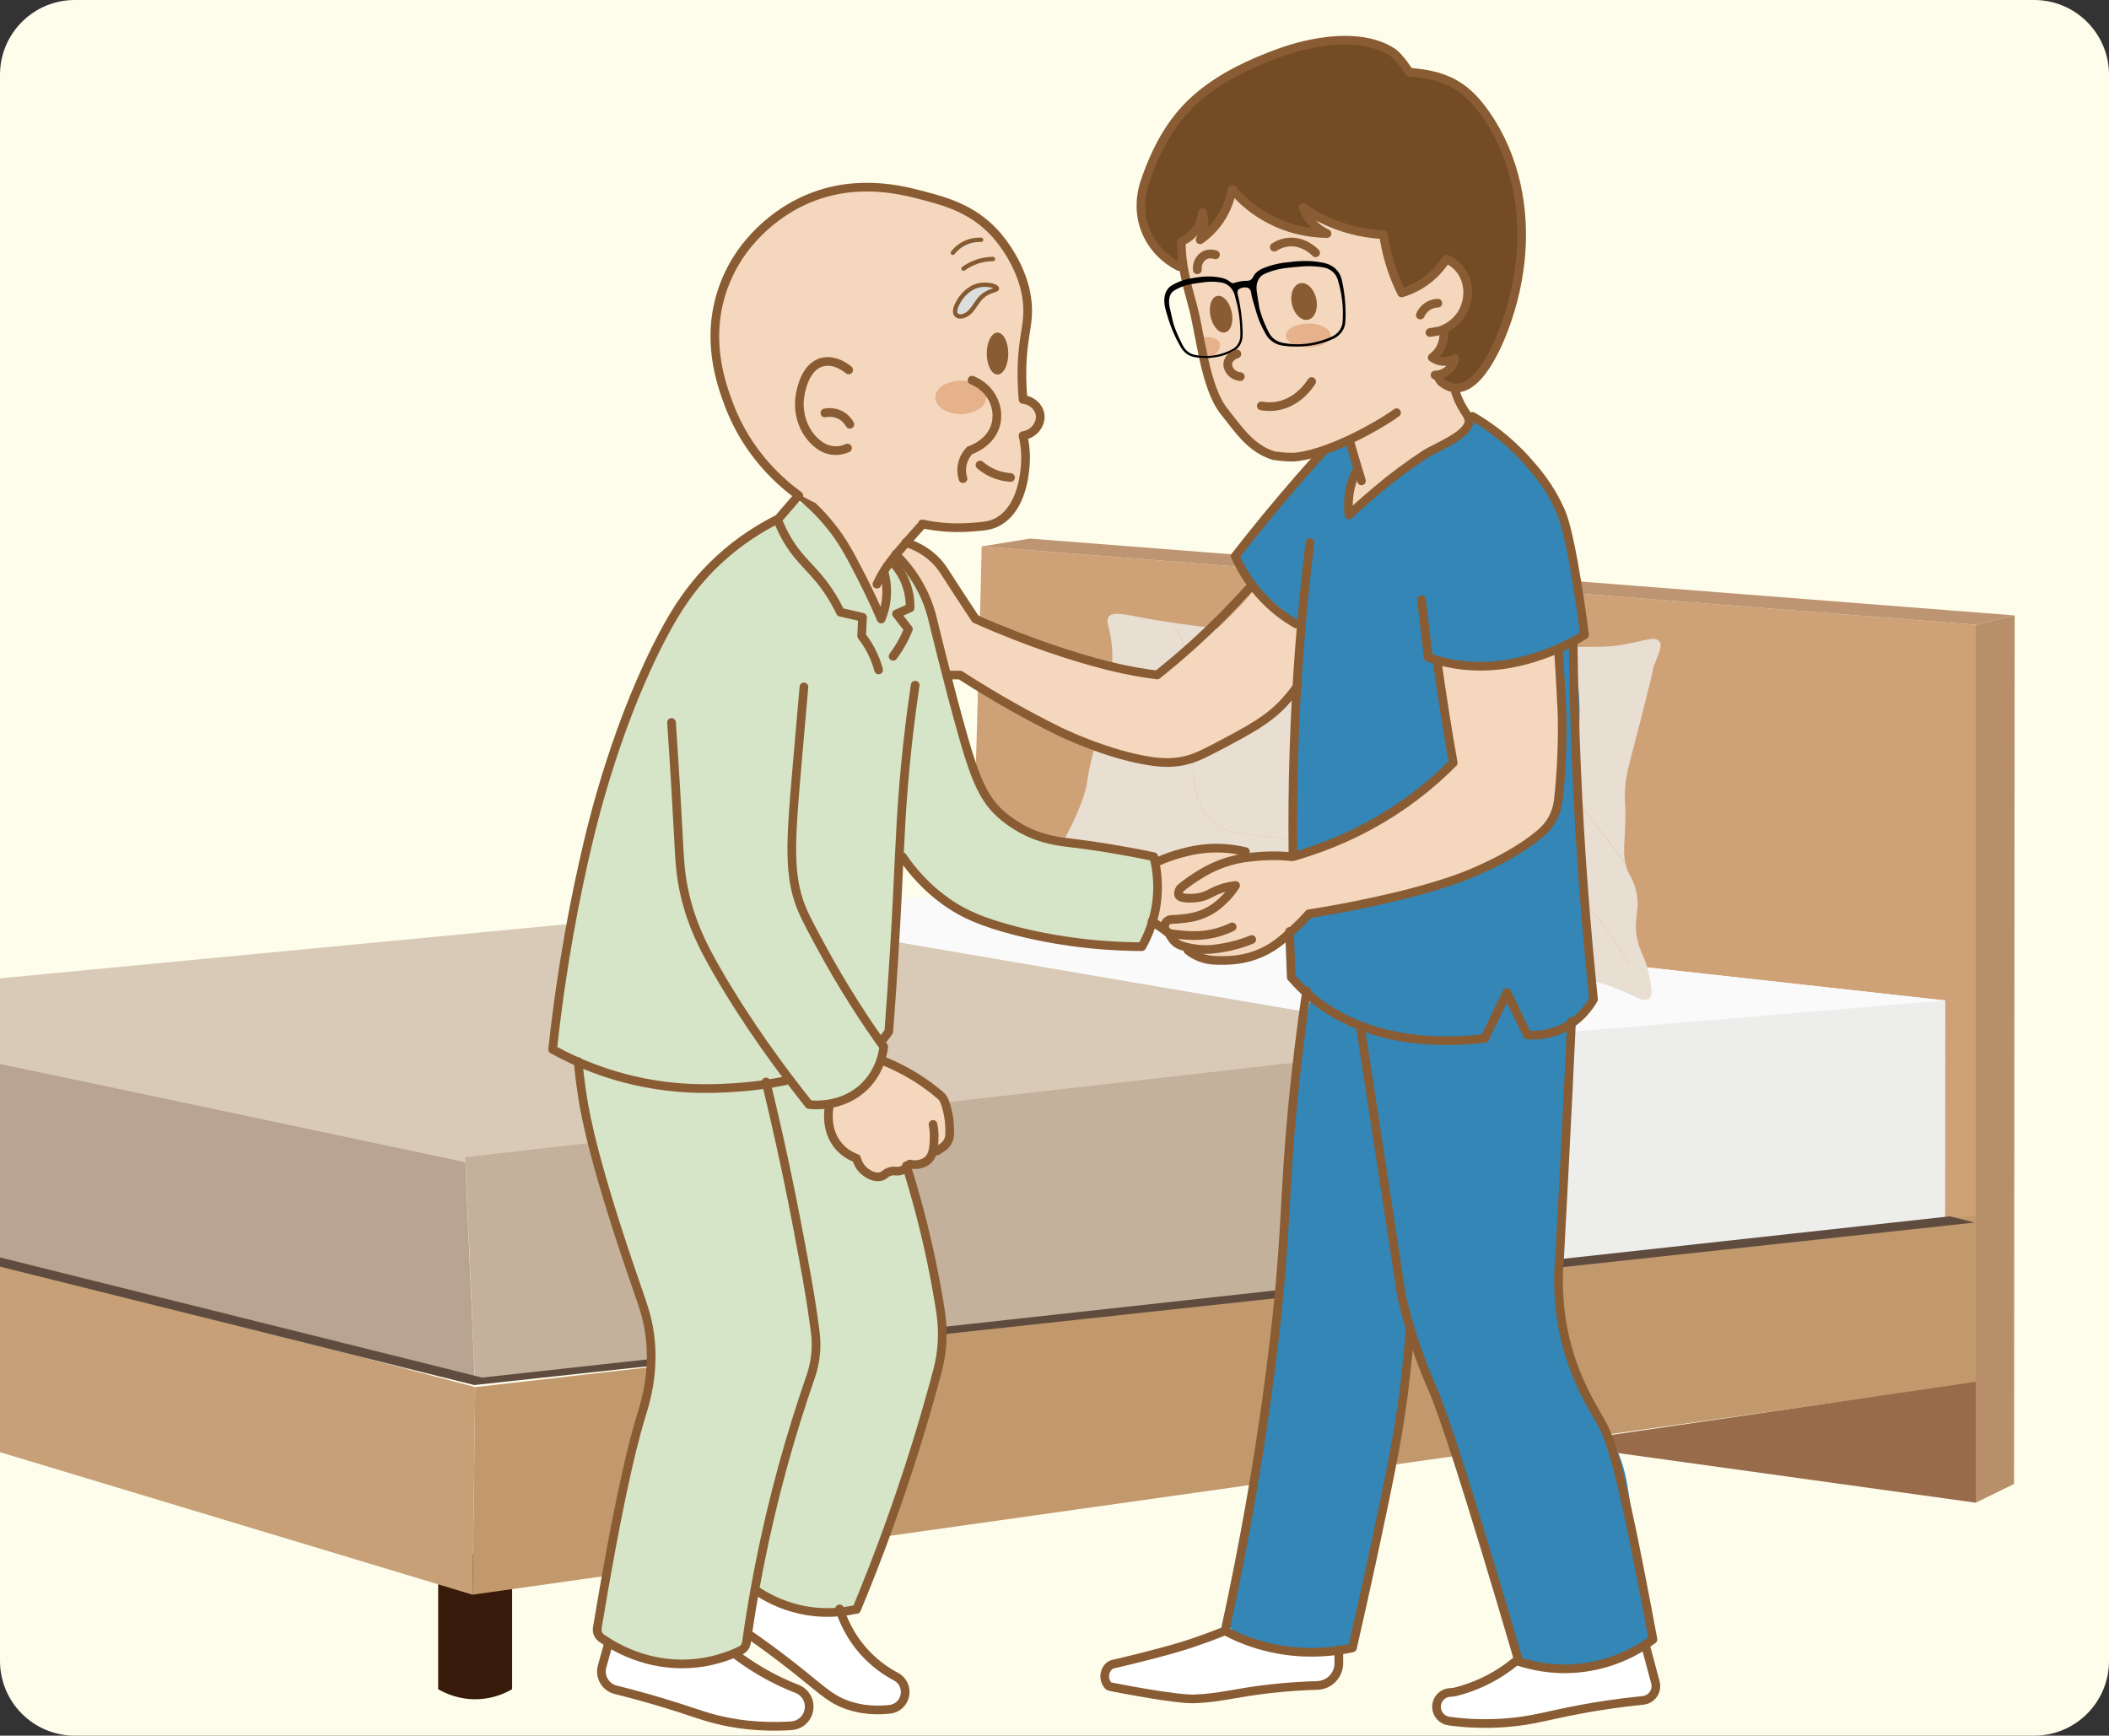 <?xml version="1.0" encoding="utf-8"?>
<!-- Generator: Adobe Illustrator 25.4.1, SVG Export Plug-In . SVG Version: 6.00 Build 0)  -->
<!DOCTYPE svg PUBLIC "-//W3C//DTD SVG 1.1//EN" "http://www.w3.org/Graphics/SVG/1.1/DTD/svg11.dtd">
<svg version="1.1" xmlns="http://www.w3.org/2000/svg" xmlns:xlink="http://www.w3.org/1999/xlink" x="0px" y="0px" width="486px"
	 height="400px" viewBox="0 0 486 400" style="enable-background:new 0 0 486 400;" xml:space="preserve">
<rect x="0" y="0" width="486" height="400" fill="#333333" stroke="none"/>
<linearGradient id="SVGID_1_" gradientUnits="userSpaceOnUse" x1="0" y1="0" x2="0.707" y2="0.707">
	<stop  offset="0" style="stop-color:#E6E7EA"/>
	<stop  offset="0.174" style="stop-color:#E2E3E6"/>
	<stop  offset="0.352" style="stop-color:#D6D6D8"/>
	<stop  offset="0.532" style="stop-color:#C0C0C1"/>
	<stop  offset="0.714" style="stop-color:#A3A4A3"/>
	<stop  offset="0.895" style="stop-color:#7F8281"/>
	<stop  offset="1" style="stop-color:#686E6C"/>
</linearGradient>
<g id="背景">
	<path style="fill:#FEFDEB;" d="M468.76,400H17.24C7.72,400,0,392.28,0,382.76V17.24C0,7.72,7.72,0,17.24,0h451.52
		C478.28,0,486,7.72,486,17.24v365.52C486,392.28,478.28,400,468.76,400z"/>
</g>
<g id="ベッド">
</g>
<g id="福">
</g>
<g id="肌">
</g>
<g id="レイヤー_2">
</g>
<g id="じいさん顔">
</g>
<g id="院長_x3000_顔">
	<g>
		<defs>
			<path id="SVGID_00000018941492493233044040000003372592740019530393_" d="M468.76,400H17.24C7.72,400,0,392.28,0,382.76V17.24
				C0,7.72,7.72,0,17.24,0h451.52C478.28,0,486,7.72,486,17.24v365.52C486,392.28,478.28,400,468.76,400z"/>
		</defs>
		<clipPath id="SVGID_00000140736986462422219080000016156105445376975250_">
			<use xlink:href="#SVGID_00000018941492493233044040000003372592740019530393_"  style="overflow:visible;"/>
		</clipPath>
		<g style="clip-path:url(#SVGID_00000140736986462422219080000016156105445376975250_);">
			<g>
				<g>
					<path style="fill:#CEA177;" d="M455.29,280.06c-2.37,0.88-4.74,1.77-7.11,2.65c0.02-17.38,0.04-34.76,0.06-52.14
						c-74.7-8.29-149.4-16.57-224.1-24.86c0.69-31.98,1.39-47.8,2.08-79.78c76.36,6.02,152.71,12.03,229.07,18.05V280.06z"/>
					<g>
						<path style="fill:#371A0A;" d="M-41.55,341.58c-1.35,0.79-3.98,2.08-7.53,2.29c-4.67,0.27-8.15-1.5-9.51-2.29c0-10.42,0-20.83,0-31.25
							h17.04V341.58z"/>
						<path style="fill:#371A0A;" d="M118.01,389.29c-1.35,0.79-3.98,2.08-7.53,2.29c-4.67,0.27-8.15-1.5-9.51-2.29c0-10.42,0-20.83,0-31.25
							h17.04V389.29z"/>
					</g>
					<path style="fill:#BD9573;" d="M455.29,143.98c-76.36-6.02-152.71-12.03-229.07-18.05c3.71-0.6,7.41-1.21,11.12-1.81
						c75.64,5.9,151.28,11.81,226.93,17.71C461.27,142.55,458.28,143.26,455.29,143.98z"/>
					<path style="fill:#B78F69;" d="M464.12,341.99c-2.94,1.44-5.89,2.88-8.83,4.32V143.98c2.99-0.72,5.98-1.43,8.97-2.15
						C464.21,213.94,464.17,269.88,464.12,341.99z"/>
					<polygon style="fill:#C2996C;" points="455.29,280.06 109.49,319.68 108.89,367.51 455.29,318.63 					"/>
					<path style="fill:#C7A078;" d="M108.89,367.51l-172.12-51.92c0,0-1.14-0.09-1.71-0.97c-0.36-0.56-0.33-1.13-0.31-1.33
						c0.01-12.56,0.01-25.11,0.02-37.67c0.02-0.14,0.32-0.7,0.32-0.7l1.14-0.45c0,0,0.9,0.13,1.35,0.19
						c1.52-0.59,3.19-0.59,3.19-0.59l0.01,1.08l168.72,44.51L108.89,367.51z"/>
					<polygon style="fill:#986B4A;" points="455.29,346.31 357.38,332.72 455.29,318.45 					"/>
				</g>
				<g>
					<g>
						<path style="fill:#FAFAFB;" d="M107.53,267.7l-168.61-35.29c-0.48-0.1-0.44-0.8,0.05-0.84l285.17-25.87l224.1,24.86L107.53,267.7z"/>
						<polygon style="fill:#EDEDEC;" points="448.17,281.8 109.15,318.07 107.53,259.09 448.23,230.57 						"/>
					</g>
					<g>
						<path style="fill:#B8A490;" d="M107.21,267.28l-168.19-34.71c-1.4-0.29-2.72,0.78-2.71,2.21c0.04,6.65,0.17,23.52,0.43,31.14
							c0.05,1.34,0.1,4.24,1.99,6.78c0.75,1,2.03,1.99,2.03,1.99s84.54,24.33,168.58,44.49c0.05-0.05,0.12-0.11,0.12-0.11
							L107.21,267.28z"/>
						<path style="fill:#D9CAB7;" d="M163.95,209.8l-225.36,21.53c-0.48,0.05-0.52,0.73-0.05,0.83l168.97,35.74l235.62-26.22
							c0.74-0.08,0.77-1.15,0.04-1.27L163.95,209.8z"/>
						<polygon style="fill:#C4B19C;" points="107.21,266.67 109.47,318.46 342.65,293.95 342.58,239.83 						"/>
					</g>
					<g>
						<g>
							<path style="fill:#E8DED2;" d="M350.78,198.92c-2.94-0.91-17.19-2.23-44.86-4.79c-21.29-1.97-24.06-2.03-26.96-5.17
								c-9.25-10.03,2.18-27.92-8.72-45.45l0,0c-3.68-0.54-5.58-0.89-5.58-0.89c-5.26-0.99-8.23-1.82-9.21-0.45
								c-0.76,1.06,0.4,2.44,0.8,6.91c0,0,0.14,1.59,0.06,4.53c-0.16,5.94-2.14,10.78-4.24,19.14c-2.03,8.06-1.15,7.33-2.62,11.51
								c-1.83,5.18-4.25,9.29-6.32,12.8c-2.22,3.76-3.74,8.02-6.46,11.42c-0.71,0.88-1.8,2.17-1.45,3.12
								c0.44,1.19,2.86,1.11,6.84,1.02c6.7-0.17,10.07-0.25,9.75-0.21c4.68-0.51,10.73-0.09,23.01,0.78
								c12.91,0.91,23.7,2.47,39.64,4.8c28.63,4.18,37.05,6.55,46.39,7.43c3.13,0.3,5.67,0.36,9.38,1.56
								c4.66,1.51,7.47,3.61,9.07,3.44C370.14,209.59,359.76,201.7,350.78,198.92z"/>
						</g>
						<path style="fill:#E8DED2;" d="M360.57,181.22c3.15,3.58,5.21,6.23,8.47,10.45c1.62,2.1,3.49,4.56,5.56,7.38
							c-0.67-2.76-0.17-4.46-0.06-9.83c0.1-4.97-0.3-4.9-0.01-7.99c0.26-2.7,0.73-4.47,1.6-7.8c5.66-21.64,4.67-19.07,4.95-19.81
							c1.18-3.09,2.16-4.98,1.21-5.94c-1.17-1.18-4.04,0.3-9.47,1.07c-2.32,0.33-4.56,0.33-9.02,0.32
							c-7.19-0.01-16.87-0.78-27.05-1.54c3.86,7.15,2.71,9.56,7.33,16.35C348.5,170.42,351.04,170.39,360.57,181.22z"/>
						<path style="fill:#E8DED2;" d="M377.49,217.26c-1.57-5.76,1.1-7.53-0.87-13.34c-0.79-2.35-1.19-1.94-1.86-4.21
							c-0.07-0.23-0.12-0.44-0.17-0.65c-2.07-2.81-3.94-5.28-5.56-7.38c-3.26-4.22-5.31-6.87-8.47-10.45
							c-9.53-10.83-12.07-10.8-16.51-17.34c-4.61-6.79-3.47-9.2-7.33-16.35c-5.8-0.43-11.75-0.85-17.52-1.12
							c-5.81-0.27-6.28-0.15-26.09-0.85c-6.93-0.25-9.19-0.34-12.61-0.73c-4.27-0.49-7.7-0.95-10.26-1.32
							c10.9,17.53-0.53,35.42,8.72,45.45c2.9,3.14,5.66,3.2,26.96,5.17c27.66,2.56,41.91,3.88,44.86,4.79
							c8.98,2.78,19.36,10.68,28.54,31.49c0.25-0.03,0.48-0.1,0.67-0.25c0.98-0.76,0.59-2.72,0-5.55
							C379.17,220.7,378.26,220.05,377.49,217.26z"/>
					</g>
				</g>
			</g>
			<polygon style="fill:#604C3F;" points="-65.24,275.63 109.35,319.19 455.05,281.74 449.33,280.31 111.07,317.47 -60.92,274.6 			"/>
		</g>
		<g style="clip-path:url(#SVGID_00000140736986462422219080000016156105445376975250_);">
			<path style="fill:#FFFFFF;" d="M140.13,379.39c-0.62,1.36-0.97,2.54-1.17,3.39c-0.45,1.83-0.67,2.8-0.26,3.91
				c0.43,1.18,1.32,1.85,1.83,2.22c1.72,1.26,3.63,1.38,4.3,1.43c0.09,0.01,3.45,0.96,10.17,2.87c6.43,1.83,5.4,2.08,9.65,3.13
				c1.35,0.33,5.03,0.74,12.39,1.57c3.09,0.34,5.64,0.59,7.7-0.91c0.43-0.32,1.46-1.09,1.83-2.48c0.48-1.81-0.51-3.32-0.65-3.52
				c-0.76-1.12-1.87-1.57-2.48-1.83c0,0-3.8-1.59-8.61-4.3c-1.37-0.77-3.24-2.02-5.22-4.04c-1.23,0.62-3.05,1.41-5.35,1.96
				c-4.51,1.07-8.13,0.53-12.26-0.13C148.97,382.17,144.85,381.26,140.13,379.39z"/>
			<path style="fill:#FFFFFF;" d="M174.04,366.22c-0.47,0.59-0.7,2.57-1.17,6.52c-0.19,1.61-0.31,2.96-0.39,3.91
				c1.03,0.6,2.54,1.52,4.3,2.74c2.78,1.93,4.03,3.14,7.3,5.87c4.42,3.68,6.63,5.52,8.61,6.52c3.28,1.66,5.7,2.02,8.09,2.35
				c3.38,0.47,4.77,0.04,5.74-0.65c0.3-0.22,1.47-1.06,1.83-2.61c0.27-1.21-0.1-2.23-0.26-2.61c-0.79-1.82-2.55-2.33-4.43-3.39
				c-2.31-1.3-3.63-2.77-5.61-4.96c-3.07-3.41-2.69-5.44-4.57-8.22C188.79,364.74,176.64,362.94,174.04,366.22z"/>
			<path style="fill:#FFFFFF;" d="M282.7,375.61c-2.38,1.01-3.24,1.89-6.78,3.13c-5.81,2.03-11.09,2.61-11.09,2.61s-2.42,0.26-7.7,1.96
				c-0.29,0.09-1.15,0.38-1.83,1.17c-0.15,0.18-0.99,1.16-0.78,2.22c0.17,0.9,1.01,1.46,1.7,1.83c3.74,2.02,10.12,2.35,13.04,2.48
				c4.02,0.18,6.03,0.27,6.39,0.26c4.65-0.11,5.45-0.81,11.35-1.57c7.93-1.02,11.9-1.53,13.96-1.3c1,0.11,3.34,0.43,5.22-0.91
				c1.21-0.87,1.76-2.08,1.96-2.61c0,0,0.89-2.38-0.26-5.09C305.56,374.35,292.29,371.54,282.7,375.61z"/>
			<path style="fill:#FFFFFF;" d="M349.61,381.87c-0.52,0.49-1.81,1.82-3.91,3.26c-3.06,2.1-5.16,3.55-8.09,3.91
				c-0.79,0.1-2.54,0.23-4.43,1.17c-0.57,0.28-1.15,0.64-1.57,1.3c-0.08,0.13-0.75,1.23-0.39,2.48c0.18,0.63,0.63,1.3,1.7,1.96
				c2.69,1.66,6.43,1.54,8.61,1.43c3.63-0.18,5.44-0.27,8.74-0.78c5.03-0.79,5.24-1.23,10.7-2.22c5.59-1.01,8.38-1.51,10.7-1.57
				c0.45-0.01,2.86-0.44,7.7-1.3c0.74-0.13,1.99-0.37,2.48-1.3c0.49-0.95-0.04-2.12-0.26-2.61c-2.25-5.07-1.34-7.71-3.26-10.04
				C373.25,371.44,355.7,376.06,349.61,381.87z"/>
			<g>
				<path style="fill:#3386B5;" d="M306.57,103.52c-3.4,2.53-6.26,5.48-6.26,5.48c-3.59,3.7-4.81,6.07-8.61,10.96
					c-1.59,2.04-3.94,4.91-7.04,8.22c1.33,2.46,3.44,5.73,6.65,9c3.11,3.17,6.23,5.28,8.61,6.65c-0.48,15.35-0.89,27.46-1.17,35.61
					c-0.38,10.82-0.69,19.09-0.78,30.91c-0.05,6.02-0.03,11.01,0,14.48c1.3,1.96,2.61,3.91,3.91,5.87c-0.5,2.13-1.22,5.39-1.96,9.39
					c-3.06,16.63-2.69,26.44-3.91,46.17c-0.77,12.39-1.15,18.58-2.35,27.39c-1.66,12.25-3.32,18.28-6.52,35.87
					c-1.98,10.88-3.36,19.67-4.17,25.04c0.59,0.78,1.53,1.86,2.87,2.87c2.54,1.92,5.34,2.69,9.39,3.13
					c3.56,0.39,9.11,0.62,16.17-0.52c2.25-7.84,3.86-14.47,4.96-19.3c3.19-14.04,4.82-25.23,6.26-35.22
					c1.09-7.53,1.85-13.82,2.35-18.26c1.43,3.63,3.44,8.83,5.74,15.13c5.05,13.81,8.44,24.55,11.48,34.17
					c2.05,6.49,4.66,14.99,7.57,25.04c0.73,0.7,1.85,1.62,3.39,2.35c2.29,1.08,5.44,1.67,12.26,0c3.8-0.93,9.25-2.7,15.39-6.26
					c-0.98-6.93-2.19-14.16-3.65-21.65c-2.09-10.67-1.54-16.25-5.22-23.22c-0.97-1.85-1.72-2.9-3.91-7.04
					c-3.12-5.9-4.68-8.85-6-12.78c-1.82-5.42-2.33-9.89-2.61-12.52c-0.32-2.99-0.43-5.92-0.26-11.22c0.32-9.96,1.27-17.49,1.3-17.74
					c0.88-6.92,1.75-17.93,1.57-35.48c0.94-0.61,2.22-1.61,3.39-3.13c0.72-0.94,1.22-1.85,1.57-2.61c0.03-2.41,0.02-6.14-0.26-10.7
					c-0.57-9.16-1.74-13.3-2.61-21.39c-0.33-3.09-0.97-9.97-0.78-18.52c0.23-10.37,1.51-16.05-0.26-25.83
					c-0.44-2.43-0.94-4.41-1.3-5.74c1.13-0.61,2.26-1.22,3.39-1.83c-0.84-5.99-1.67-11.04-2.35-14.87
					c-1.63-9.28-2.36-11.66-3.39-14.09c-0.56-1.31-2.46-5.57-6.26-10.17c-5.01-6.06-10.69-9.55-14.61-11.48
					C335.76,95.68,316.99,95.77,306.57,103.52z"/>
				<path style="fill:#D6E4C7;" d="M183.3,115.52c-0.81,1.11-2.17,2.79-4.17,4.43c-3.06,2.51-5.95,3.58-6.78,3.91
					c-9.6,3.88-19.24,21.54-20.87,24.52c-3.07,5.63-4.63,9.85-7.3,17.22c-2.59,7.13-6.03,17.59-9.65,33.39
					c-2.52,11-5.29,25.27-7.3,42.26c2.09,1.3,4.17,2.61,6.26,3.91c0.32,2.18,0.82,5.45,1.57,9.39c1.04,5.5,3,15.73,7.04,27.91
					c0.26,0.78,2.35,7.39,6.52,20.61c0.38,1.21,1.08,3.48,1.3,6.52c0.17,2.38-0.01,4.37-0.26,7.04c-0.29,3.1-0.68,5.42-0.78,6
					c-0.83,4.83-1.25,7.25-3.39,13.83c-1.64,5.02-4.04,15.52-7.57,38.87c0.7,0.98,1.88,2.39,3.65,3.65
					c0.51,0.37,2.26,1.56,6.78,2.87c1.86,0.54,4.55,1.31,7.57,1.57c6.53,0.55,12.16-1.58,15.39-3.13c1.13-4.61,2.26-9.22,3.39-13.83
					c1.74,1.17,4,2.43,6.78,3.39c6.6,2.29,12.48,1.65,15.65,1.04c3.05-7.4,5.49-13.72,7.3-18.52c6.34-16.83,5.22-15.97,10.43-31.04
					c0.37-1.08,1.25-3.59,1.83-7.04c0.09-0.52,0.74-4.51,0.52-9.13c-0.58-12.33-5.74-28.17-5.74-28.17
					c-2.44-7.49-5.68-18.33-8.87-32.35c0.17-1.91,0.35-3.83,0.52-5.74c0.78-0.61,1.57-1.22,2.35-1.83
					c0.63-8.61,1.15-17.39,1.57-26.35c0.21-4.48,0.38-8.91,0.52-13.3c1.35,1.99,3.53,4.81,6.78,7.57c4.52,3.83,8.84,5.61,13.04,7.3
					c1.66,0.67,6.11,2.39,13.3,3.91c5.39,1.14,12.93,2.3,22.17,2.35c1.21-1.66,3.06-4.68,3.91-8.87c1.12-5.48-0.09-9.95-0.78-12
					c-5.31-0.86-11.54-1.91-18.52-3.13c-4.95-0.87-7.08-1.27-9.91-2.61c-6.62-3.14-9.98-8.05-10.7-9.13c-1.35-2.05-2.08-3.84-2.87-6
					c-2.79-7.67-4.16-14.21-6-23.22c-2.21-10.8-2.64-13-4.43-16.43c-2.29-4.38-5.07-7.47-7.04-9.39c-0.87,1.13-1.74,2.26-2.61,3.39
					c0.29,1.28,0.59,3.18,0.52,5.48c-0.04,1.38-0.18,5.79-1.3,6c-0.94,0.18-2.05-2.67-6.26-12c-3.18-7.04-4.23-9.14-6.52-11.22
					C187.86,117.18,185.16,116.09,183.3,115.52z"/>
			</g>
		</g>
		<g style="clip-path:url(#SVGID_00000140736986462422219080000016156105445376975250_);">
			<path style="fill:#F4D7BC;" d="M207.17,127.52c0.87-0.78,1.74-1.57,2.61-2.35c0.98,0.22,2.4,0.65,3.91,1.57c2.6,1.57,3.77,3.55,6.26,7.3
				c1.16,1.74,2.92,4.35,5.22,7.57c5.04,2.43,10.79,4.86,17.22,7.04c9.41,3.19,18.09,5.1,25.57,6.26c3.41-2.35,7.13-5.2,10.96-8.61
				c4.24-3.78,7.78-7.53,10.7-10.96c1.51,1.44,3.16,2.93,4.96,4.43c1.97,1.65,3.9,3.12,5.74,4.43c-0.26,5.13-0.52,10.26-0.78,15.39
				c-3.94,3.9-7.63,6.7-10.43,8.61c-4.74,3.22-8.38,5.64-13.83,6.78c-3.86,0.81-6.97,0.63-8.61,0.52
				c-3.23-0.21-6.58-0.89-13.04-3.39c-4.02-1.56-10.94-4.48-20.61-10.17c-4.52-2.66-8.16-5.06-10.7-6.78
				c-1.22,0.35-2.43,0.7-3.65,1.04c-1.62-10.42-3.61-15.39-5.22-18c-0.34-0.55-2.38-3.78-4.96-8.35
				C207.92,128.87,207.46,128.05,207.17,127.52z"/>
			<path style="fill:#F4D7BC;" d="M266.13,198.48c0.3,1.54,0.55,3.29,0.65,5.22c0.19,3.39-0.1,6.36-0.52,8.74c0.64,0.69,1.52,1.6,2.61,2.61
				c0.77,0.72,1.92,1.78,3.39,2.87c1.83,1.36,3.59,2.34,4.43,2.74c4.73,2.24,10.65,0.37,12.26-0.13c7.17-2.25,11.15-7.59,12.52-9.65
				c8.84-1.33,16.19-2.94,21.65-4.3c0,0,15.93-3.97,25.83-9.78c2.14-1.26,3.82-2.71,7.17-5.61c0.57-0.49,1.47-1.29,2.22-2.61
				c0.95-1.69,1.11-3.27,1.17-4.04c0.65-7.47,0.39-13.43,0.39-13.43c-0.16-3.56-0.25-7.13-0.39-10.7
				c-0.18-4.48-0.31-8.11-0.39-10.43c-0.86,0.31-2.06,0.73-3.52,1.17c-1.13,0.34-5.71,1.73-9.91,2.22
				c-2.76,0.32-7.77,0.53-14.35-1.3c0.35,2.48,0.69,4.95,1.04,7.43c0.73,5.19,1.47,10.36,2.22,15.52c-1.06,1.34-2.67,3.25-4.83,5.35
				c-6.34,6.15-12.67,9.29-18,11.87c-3.22,1.56-7.66,3.49-13.17,5.22c-3.74,0-7.48,0-11.22,0c-1.18-0.74-3.04-1.71-5.48-2.09
				c-0.88-0.14-2.69-0.33-7.3,0.65C272.43,196.46,269.51,197.22,266.13,198.48z"/>
			<path style="fill:#F4D7BC;" d="M191,254.3c-0.05,1.36,0.04,3.48,0.91,5.87c1.38,3.76,3.89,5.98,5.09,6.91c0.41,0.86,1.26,2.27,2.87,3.26
				c0.83,0.51,1.68,1.04,2.74,0.91c1.25-0.15,1.37-1.05,3-1.43c1.12-0.27,1.32,0.1,2.35-0.26c1.04-0.36,1.02-0.8,2.09-1.3
				c1.4-0.66,1.79-0.06,3-0.65c1.08-0.53,0.82-1.02,2.35-2.22c1.24-0.97,1.66-0.84,2.48-1.7c0,0,0.83-0.86,1.3-2.22
				c0.97-2.75-0.59-6.46-2.48-8.87c-1.78-2.27-3.77-3.31-6.91-4.96c-2.83-1.48-5.32-2.35-7.04-2.87c-0.47,1.3-1.44,3.39-3.39,5.35
				C196.17,253.32,192.42,254.09,191,254.3z"/>
			<path style="fill:#F4D7BC;" d="M183.83,113.43c1.37,0.97,3.37,2.52,5.48,4.7c10.38,10.72,11.48,24.35,13.57,24
				c1.33-0.23,1.54-5.91,1.57-6.52c0.08-2.06-0.22-3.77-0.52-4.96c3.13-4,6.26-8,9.39-12c-0.24-3.91-1.67-6-2.61-7.04
				C206.03,106.43,194.91,106.6,183.83,113.43z"/>
			<path style="fill:#F4D7BC;" d="M310.35,97c0.87,3.57,1.74,7.13,2.61,10.7c-0.6,0.98-1.41,2.58-1.83,4.7c-0.46,2.34-0.23,4.3,0,5.48
				c3.91-3.45,7.3-5.94,9.65-7.57c4.1-2.83,6.34-3.92,10.7-7.04c3.36-2.42,5.95-4.58,7.57-6c-2.72-5.79-4.66-9.95-5.74-12.26
				c-2.12-4.55-2.84-6.13-4.43-6.52c-1.01-0.25-3.02-0.19-9.39,6.78C316.99,87.98,313.73,91.88,310.35,97z"/>
		</g>
		<g style="clip-path:url(#SVGID_00000140736986462422219080000016156105445376975250_);">
			<path style="fill:none;stroke:#8A5C33;stroke-width:2;stroke-linecap:round;stroke-linejoin:round;stroke-miterlimit:10;" d="M266.65,198.61c2.12-0.96,4.01-1.56,5.48-1.96c1.9-0.51,5.15-1.35,9.39-1.17
				c2.28,0.1,4.16,0.46,5.48,0.78"/>
			<path style="fill:none;stroke:#8A5C33;stroke-width:2;stroke-linecap:round;stroke-linejoin:round;stroke-miterlimit:10;" d="M265.48,212.3c1.3,0.91,2.61,1.83,3.91,2.74"/>
			<path style="fill:none;stroke:#8A5C33;stroke-width:2;stroke-linecap:round;stroke-linejoin:round;stroke-miterlimit:10;" d="M208.74,125.04c1.64,0.51,4.03,1.5,6.26,3.52c1.53,1.39,2.37,2.72,3.13,3.91
				c1.53,2.39,3.65,5.67,6.65,10.17c6.59,2.94,12.34,5.1,16.83,6.65c11.27,3.89,18.19,5.16,19.96,5.48
				c2.12,0.38,3.88,0.63,5.09,0.78c5.2-4.14,10.62-8.93,16.04-14.48c1.93-1.97,3.75-3.93,5.48-5.87"/>
			<path style="fill:none;stroke:#8A5C33;stroke-width:2;stroke-linecap:round;stroke-linejoin:round;stroke-miterlimit:10;" d="M218.52,155.57c0.91,0,1.83,0,2.74,0c8.7,5.62,16.47,9.83,22.7,12.91c0,0,11.38,5.64,21.91,7.04
				c1.39,0.18,3.41,0.37,5.87,0c2.72-0.4,4.7-1.29,8.22-3.13c8.14-4.27,12.29-6.49,16.04-10.57c1.45-1.57,2.49-2.99,3.13-3.91"/>
			<path style="fill:none;stroke:#8A5C33;stroke-width:2;stroke-linecap:round;stroke-linejoin:round;stroke-miterlimit:10;" d="M206.39,127.78c1.82,1.78,4.3,4.61,6.26,8.61c1.48,3.01,2.07,5.5,2.35,6.65c0,0,3.54,14.71,7.04,27
				c2.84,9.96,4.88,14.29,8.61,17.61c2.24,2,4.81,3.38,5.09,3.52c4.52,2.4,8.49,2.79,11.35,3.13c4.38,0.52,10.53,1.42,18.78,3.13
				c0.56,2.18,1.12,5.45,0.78,9.39c-0.45,5.22-2.28,9.15-3.52,11.35c-12.27-0.06-21.98-1.87-28.57-3.52
				c-8.7-2.18-12.71-4.29-15.65-6.26c-5.47-3.66-8.94-7.99-10.96-10.96"/>
			<path style="fill:none;stroke:#8A5C33;stroke-width:2;stroke-linecap:round;stroke-linejoin:round;stroke-miterlimit:10;" d="M193.48,370.78c0.71,2.28,2.38,6.55,6.26,10.57c2.31,2.39,4.71,3.98,6.71,5.03
				c1.57,0.83,2.42,2.57,2.07,4.31l-0.01,0.06c-0.34,1.7-1.75,3-3.48,3.18c-4.72,0.49-8.11-0.35-10.37-1.23
				c-3.8-1.49-5.54-3.55-12.52-9c-3.79-2.96-6.96-5.23-9-6.65"/>
			<path style="fill:none;stroke:#8A5C33;stroke-width:2;stroke-linecap:round;stroke-linejoin:round;stroke-miterlimit:10;" d="M140.26,378.61l-1.51,5.41c-0.66,2.37,0.75,4.82,3.14,5.41c2.95,0.73,6.51,1.68,10.5,2.87
				c6.75,2.02,8.85,2.98,12.52,3.91c4.13,1.05,9.94,1.98,17.42,1.51c2.13-0.13,3.87-1.76,4.1-3.88l0.01-0.07
				c0.22-1.97-0.92-3.83-2.77-4.55c-2.55-0.99-5.32-2.28-8.2-3.96c-2.21-1.29-4.16-2.62-5.87-3.91"/>
			<g>
				<path style="fill:none;stroke:#8A5C33;stroke-width:2;stroke-linecap:round;stroke-linejoin:round;stroke-miterlimit:10;" d="M197.13,370.91c-2.56,0.57-7.21,1.25-12.78,0c-4.69-1.05-8.13-3.04-10.17-4.43"/>
				<path style="fill:none;stroke:#8A5C33;stroke-width:2;stroke-linecap:round;stroke-linejoin:round;stroke-miterlimit:10;" d="M176.52,249.35c2.83,11.63,5.47,23.81,7.83,36.52c0.97,5.2,2.11,10.92,3.13,18.26
					c0.14,1.02,0.27,1.98,0.39,2.89c0.45,3.47,0.08,6.98-1.07,10.28c-4.54,13.06-8.68,27.66-11.84,43.69
					c-1.19,6.03-2.16,11.89-2.96,17.57c-0.11,0.78-0.59,1.45-1.3,1.79c-2.75,1.32-6.84,2.81-11.91,3.08
					c-9.56,0.51-16.8-3.58-20.14-5.88c-0.77-0.53-1.16-1.45-1.01-2.37c4.19-25.23,7.46-40.25,10.19-49.14
					c0.76-2.46,2.76-8.64,2.09-16.7c-0.4-4.8-1.56-8.01-3.13-12.52c-9.85-28.35-11.85-39.62-12.52-43.83
					c-0.57-3.61-0.88-6.56-1.04-8.35"/>
				<path style="fill:none;stroke:#8A5C33;stroke-width:2;stroke-linecap:round;stroke-linejoin:round;stroke-miterlimit:10;" d="M208.87,268.65c2.08,6.61,4.06,13.93,5.74,21.91c0.85,4.05,1.56,7.96,2.14,11.73
					c0.71,4.56,0.47,9.21-0.72,13.66c-3.06,11.52-6.79,23.62-11.34,36.17c-2.36,6.51-4.81,12.78-7.3,18.78"/>
				<path style="fill:none;stroke:#8A5C33;stroke-width:2;stroke-linecap:round;stroke-linejoin:round;stroke-miterlimit:10;" d="M179,119.76c-3.47,1.75-8.35,4.62-13.3,9.2c-6.36,5.87-9.97,11.89-12.52,16.63
					c-10.77,20.03-16.36,43.08-17.61,48.33c-2.89,12.15-6.11,28.4-8.22,47.93c6.54,3.6,12.41,5.54,16.63,6.65
					c11.18,2.93,20.31,2.44,25.04,2.15c4.95-0.3,9.05-0.98,11.93-1.57"/>
				<path style="fill:none;stroke:#8A5C33;stroke-width:2;stroke-linecap:round;stroke-linejoin:round;stroke-miterlimit:10;" d="M210.89,157.91c-0.45,3.06-1.12,7.84-1.76,13.7c-1.47,13.4-1.71,22.28-2.35,35.02
					c-0.36,7.23-0.96,17.91-1.96,31.11c-0.59,0.78-1.17,1.57-1.76,2.35"/>
				<path style="fill:none;stroke:#8A5C33;stroke-width:2;stroke-linecap:round;stroke-linejoin:round;stroke-miterlimit:10;" d="M184.09,114.09c-1.63,1.89-3.26,3.78-4.89,5.67c0.48,1.26,1.17,2.81,2.15,4.5
					c3.09,5.29,6.13,6.78,9.78,12.33c0.78,1.19,1.67,2.69,2.54,4.5c1.7,0.39,3.39,0.78,5.09,1.17c-0.07,1.43-0.13,2.87-0.2,4.3
					c0.69,0.88,1.45,1.99,2.15,3.33c0.88,1.68,1.42,3.23,1.76,4.5"/>
				<path style="fill:none;stroke:#8A5C33;stroke-width:2;stroke-linecap:round;stroke-linejoin:round;stroke-miterlimit:10;" d="M206,129.93c0.69,0.77,1.48,1.8,2.15,3.13c1.44,2.85,1.6,5.53,1.57,7.04c-1.04,0.46-2.09,0.91-3.13,1.37
					c0.91,1.17,1.83,2.35,2.74,3.52c-0.32,0.8-0.71,1.65-1.17,2.54c-0.76,1.45-1.58,2.69-2.35,3.72"/>
				<path style="fill:none;stroke:#8A5C33;stroke-width:2;stroke-linecap:round;stroke-linejoin:round;stroke-miterlimit:10;" d="M184.28,114.09c3.25,2.6,5.59,5.17,7.24,7.24c2.86,3.59,4.5,6.76,7.24,12.13
					c1.82,3.57,3.24,6.72,4.3,9.2c0.46-1.09,0.96-2.62,1.17-4.5c0.28-2.48-0.06-4.54-0.39-5.87"/>
				<path style="fill:none;stroke:#8A5C33;stroke-width:2;stroke-linecap:round;stroke-linejoin:round;stroke-miterlimit:10;" d="M212.85,120.54c-1.38,1.51-2.51,2.79-3.33,3.72c-3.91,4.45-4.99,5.97-5.87,7.43
					c-0.74,1.23-1.26,2.28-1.57,2.93"/>
				<g>
					<path style="fill:none;stroke:#8A5C33;stroke-width:2;stroke-linecap:round;stroke-linejoin:round;stroke-miterlimit:10;" d="M215,259.13c0.26,1.04,0.3,2.48,0.26,3.39c-0.1,2.71-0.42,3.66-1.17,4.57
						c-0.68,0.81-1.7,1.07-2.09,1.17c-1.04,0.27-1.92,0.11-2.35,0c-0.84,1.07-1.65,1.43-2.22,1.57c-0.9,0.22-1.22-0.12-2.22,0.13
						c-1.19,0.3-1.25,0.91-2.22,1.17c-1.49,0.4-2.95-0.61-3.39-0.91c-1.6-1.11-2.09-2.75-2.22-3.26c-1.03-0.38-2.65-1.16-4.04-2.74
						c-3.29-3.75-2.36-8.7-2.22-9.39"/>
					<path style="fill:none;stroke:#8A5C33;stroke-width:2;stroke-linecap:round;stroke-linejoin:round;stroke-miterlimit:10;" d="M203.26,244.39c2.88,1.12,6.27,2.77,9.78,5.22c1.33,0.92,2.52,1.86,3.61,2.78
						c0.49,0.42,0.85,0.95,1.07,1.56c0.2,0.56,0.38,1.15,0.54,1.79c0.55,2.17,0.65,4.16,0.57,5.82c-0.06,1.16-0.68,2.22-1.65,2.86
						c-0.42,0.28-0.84,0.56-1.27,0.84"/>
					<g>
						<path style="fill:none;stroke:#8A5C33;stroke-width:2;stroke-linecap:round;stroke-linejoin:round;stroke-miterlimit:10;" d="M308.52,380.17l0,3.14c0,2.77-2.2,5.04-4.98,5.12c-3.01,0.08-6.63,0.29-10.68,0.74
							c-8.4,0.94-11.5,2.12-17.61,2.35c-4.13,0.15-16.91-2.32-19.35-2.81c-0.27-0.05-0.5-0.2-0.66-0.41l0,0
							c-0.93-1.21-0.89-2.92,0.11-4.08l0,0c0.31-0.36,0.71-0.6,1.17-0.71c2.69-0.62,12.53-2.94,18.34-4.91
							c2.59-0.88,5.07-1.8,7.43-2.74"/>
						<path style="fill:none;stroke:#8A5C33;stroke-width:2;stroke-linecap:round;stroke-linejoin:round;stroke-miterlimit:10;" d="M185.26,158.3c-0.14,1.66-1.24,14.3-1.57,18c-1.38,15.91-2.02,24.02,0.39,31.3
							c0.89,2.68,2.17,5.08,4.7,9.78c5.59,10.4,10.97,18.44,14.87,23.87c-0.17,1.42-0.86,5.55-4.3,9c-5.11,5.11-12,4.41-12.91,4.3
							c-6.24-7.82-14.4-18.83-21.52-31.3c-2.87-5.03-5.44-10.05-7.04-16.83c-1.12-4.7-1.25-8.06-1.57-14.09
							c-0.31-5.87-0.8-14.66-1.57-25.83"/>
						<path style="fill:none;stroke:#8A5C33;stroke-width:2;stroke-linecap:round;stroke-linejoin:round;stroke-miterlimit:10;" d="M301.09,228.35c-2.47,16.81-3.67,30.46-4.3,39.91c-0.74,11-0.88,18.7-2.35,33.26
							c-0.2,2.01-1.06,10.42-2.74,22.3c-1.85,13.12-4.75,30.78-9.39,52.04c2.42,1.28,5.43,2.58,9,3.52
							c8.54,2.26,15.94,1.34,20.35,0.39c3.07-13.41,5.54-24.92,7.43-34.04c1.91-9.2,3.18-15.73,4.3-24.26
							c0.82-6.26,1.29-11.52,1.57-15.26"/>
						<path style="fill:none;stroke:#8A5C33;stroke-width:2;stroke-linecap:round;stroke-linejoin:round;stroke-miterlimit:10;" d="M349.22,382.91c-1.8,1.47-4.27,3.21-7.43,4.7c-2.35,1.11-4.54,1.82-6.4,2.28
							c-0.17,0.04-0.34,0.07-0.52,0.09c-0.27,0.02-0.54,0.05-0.82,0.07c-1.79,0.16-3.12,1.72-3.01,3.52l0,0
							c0.11,1.58,1.31,2.86,2.88,3.07c3.48,0.47,8.05,0.79,13.34,0.36c6.12-0.49,9.32-1.67,17.22-3.13c3.46-0.64,8.25-1.41,14.13-2
							c2.03-0.2,3.39-2.18,2.86-4.15c-0.71-2.65-1.41-5.29-2.12-7.94"/>
						<path style="fill:none;stroke:#8A5C33;stroke-width:2;stroke-linecap:round;stroke-linejoin:round;stroke-miterlimit:10;" d="M305.39,103.52c-2.08,2.29-4.17,4.64-6.26,7.04c-5.16,5.94-9.98,11.82-14.48,17.61
							c1.01,2.28,2.69,5.42,5.48,8.61c3.09,3.53,6.33,5.74,8.61,7.04"/>
						<path style="fill:none;stroke:#8A5C33;stroke-width:2;stroke-linecap:round;stroke-linejoin:round;stroke-miterlimit:10;" d="M313.61,237.35c3.13,20.48,6.26,40.96,9.39,61.43c0.45,1.94,1.21,4.97,2.35,8.61
							c2.1,6.72,4.25,11.51,4.7,12.52c2.39,5.47,7.75,21.37,19.96,63c2.89,0.94,7.57,2.04,13.3,1.57
							c8.75-0.72,14.91-4.67,17.61-6.65c-4.7-25.04-8.22-42.65-11.35-48.91c-1.62-3.24-7.16-10.98-9.39-22.7
							c-1.28-6.74-1.13-12.52-0.78-16.43c0.68-12.6,1.34-25.26,1.96-37.96c0.27-5.49,0.53-10.96,0.78-16.43"/>
						<path style="fill:none;stroke:#8A5C33;stroke-width:2;stroke-linecap:round;stroke-linejoin:round;stroke-miterlimit:10;" d="M301.87,125.04c-0.93,7.57-1.72,15.4-2.35,23.48c-1.32,16.99-1.75,33.08-1.57,48.13"/>
						<path style="fill:none;stroke:#8A5C33;stroke-width:2;stroke-linecap:round;stroke-linejoin:round;stroke-miterlimit:10;" d="M297.17,214.65c0.13,3.52,0.26,7.04,0.39,10.57c1.41,1.64,2.86,3.07,4.3,4.3
							c13.77,11.76,32.26,10.75,40.3,9.78c1.7-3.52,3.39-7.04,5.09-10.57c1.57,3.26,3.13,6.52,4.7,9.78
							c1.53,0.12,4.33,0.13,7.43-1.17c4.76-1.99,7.09-5.74,7.83-7.04c-1.76-16.92-3.11-34.68-3.91-53.22
							c-0.43-9.87-0.68-19.53-0.78-28.96"/>
						<g>
							<path style="fill:none;stroke:#8A5C33;stroke-width:2;stroke-linecap:round;stroke-linejoin:round;stroke-miterlimit:10;" d="M269.64,215.61c0.14,0.21,0.28,0.41,0.41,0.62c0.54,0.81,1.33,1.43,2.26,1.73
								c1.01,0.32,2.24,0.62,3.66,0.77c2.55,0.27,4.51-0.07,6.34-0.4c1.57-0.28,3.7-0.8,6.14-1.81"/>
							<g>
								<path style="fill:none;stroke:#8A5C33;stroke-width:2;stroke-linecap:round;stroke-linejoin:round;stroke-miterlimit:10;" d="M273.77,219.03c0.61,0.48,1.55,1.12,2.82,1.61c1.16,0.45,2.39,0.68,4.12,0.7
									c2.13,0.03,5.95,0.09,10.26-1.91c3.05-1.42,4.98-3.23,7.64-5.73c1.3-1.22,2.32-2.32,3.02-3.12
									c3.74-0.57,8.93-1.46,15.09-2.82c4.96-1.1,11.08-2.47,18.81-5.13c0,0,11.52-3.97,19.21-10.36c1.05-0.87,2.21-2.04,3.09-3.71
									c1-1.89,1.21-3.59,1.3-4.43c1.28-11.28,0.78-20.87,0.78-20.87c-0.3-5.72-0.58-10.47-0.78-13.83"/>
								<path style="fill:none;stroke:#8A5C33;stroke-width:2;stroke-linecap:round;stroke-linejoin:round;stroke-miterlimit:10;" d="M331.22,152.57c0.48,3.52,1,7.08,1.57,10.7c0.66,4.26,1.36,8.43,2.09,12.52
									c-2.47,2.49-5.32,5.06-8.61,7.57c-10.25,7.81-20.6,11.88-28.43,14.09c-3.65-0.38-6.69-0.23-8.87,0
									c-1.76,0.18-3.49,0.38-5.74,1.04c-3.48,1.03-5.94,2.54-7.3,3.39c-1.71,1.06-3.04,2.1-3.96,2.88
									c-0.09,0.13-0.64,0.99-0.3,1.61c0.14,0.24,0.44,0.5,1.71,0.6c1.96,0.16,3.48-0.26,3.62-0.3c1.58-0.46,1.94-0.89,3.42-1.51
									c0.97-0.41,2.41-0.89,4.32-1.11c-0.62,0.99-1.59,2.31-3.02,3.62c-0.71,0.66-1.9,1.73-3.72,2.61
									c-2.32,1.13-4.37,1.33-6.24,1.51c-0.66,0.06-1.26,0.1-1.81,0.11c-0.85,0.02-1.54,0.71-1.56,1.57l0,0.03
									c-0.03,0.82,0.56,1.53,1.38,1.66c0.62,0.09,1.33,0.19,2.1,0.26c1.73,0.16,3.72,0.34,6.14,0c1.44-0.2,3.54-0.66,5.93-1.81"/>
								<path style="fill:none;stroke:#8A5C33;stroke-width:2;stroke-linecap:round;stroke-linejoin:round;stroke-miterlimit:10;" d="M327.57,138.22c0.52,4.43,1.04,8.87,1.57,13.3c1.48,0.51,3.63,1.15,6.26,1.57
									c9.11,1.44,16.43-0.94,19.83-2.09c2.57-0.87,6.06-2.3,9.91-4.7c-0.38-3.03-0.97-7.34-1.83-12.52
									c-1.97-11.85-3.12-14.69-3.65-15.91c-2.46-5.68-5.74-9.4-7.83-11.74c-4.39-4.91-8.99-8.13-12.52-10.17"/>
								<path style="fill:none;stroke:#8A5C33;stroke-width:2;stroke-linecap:round;stroke-linejoin:round;stroke-miterlimit:10;" d="M312.43,108.74c-0.59,1.28-1.28,3.14-1.57,5.48c-0.21,1.74-0.14,3.26,0,4.43
									c2.66-2.44,4.92-4.38,6.52-5.74c3.5-2.96,7.18-5.69,11.01-8.2c2.36-1.55,9.75-4.29,10.12-7.45
									c0.15-1.24-0.89-2.01-2.09-4.43c-0.52-1.06-0.85-1.98-1.04-2.61"/>
								<path style="fill:none;stroke:#8A5C33;stroke-width:2;stroke-linecap:round;stroke-linejoin:round;stroke-miterlimit:10;" d="M310.87,101.17c0.43,1.47,0.86,2.95,1.3,4.43c0.52,1.75,1.04,3.49,1.57,5.22"/>
							</g>
						</g>
					</g>
				</g>
			</g>
		</g>
		<g style="clip-path:url(#SVGID_00000140736986462422219080000016156105445376975250_);">
			<path style="fill:#F4D7BC;" d="M178.35,109.39c3.9,3.64,7.52,5.52,8.48,6c1.33,0.67,3.23,1.51,6.52,2.48c7.46,2.19,9.14,1.22,20.09,3
				c3.4,0.55,6.9,1.24,11.61,0.78c2.69-0.26,4.54-0.78,6.13-2.09c1.64-1.35,2.51-3.15,3.13-4.43c0.29-0.6,0.97-2.09,1.43-4.3
				c0.87-4.14,0.42-7.97-0.13-10.57c0.29-0.03,1.8-0.23,2.87-1.57c0.11-0.14,1.06-1.36,0.91-3c-0.16-1.81-1.61-3.42-3.65-4.04
				c-0.07-1.48-0.13-3.81,0-6.65c0.25-5.58,0.99-7.61,1.04-11.61c0.03-2.13,0.08-5.76-1.3-9.91c-2.65-7.96-8.7-12.27-10.57-13.57
				c-2.67-1.85-4.9-2.72-7.3-3.65c-3.38-1.32-10.04-3.83-18.78-3.26c-2.73,0.18-9.38,0.68-16.57,4.83
				c-2.48,1.43-11.8,6.99-15.78,18.52c-2.45,7.08-1.73,13.09-1.3,16.7c0.25,2.07,1.35,10.06,6.65,18.39
				C174.63,105.84,177.49,108.59,178.35,109.39z"/>
			<ellipse style="fill:#E5B28B;" cx="221.39" cy="91.59" rx="5.87" ry="3.85"/>
			<path style="fill:none;stroke:#8A5C33;stroke-width:2;stroke-linecap:round;stroke-linejoin:round;stroke-miterlimit:10;" d="M184.09,114.22c-3.64-2.64-11.81-9.34-16.17-21.13c-1.69-4.56-5.64-15.24-1.04-27.39
				c4.69-12.39,15.07-17.86,17.48-19.04c11.98-5.91,23.27-2.93,28.43-1.57c4.95,1.31,11.2,2.95,16.43,8.61
				c0.86,0.93,8.13,9.01,7.57,19.04c-0.2,3.6-1.38,6.83-1.3,14.09c0.02,2.2,0.15,4.01,0.26,5.22c2.01,0.22,3.6,1.65,3.91,3.39
				c0.39,2.18-1.29,4.58-3.91,4.96c0.34,1.47,0.75,3.86,0.52,6.78c-0.15,1.98-0.77,9.94-6.26,13.04c-1.71,0.97-3.31,1.08-6.52,1.3
				c-4.66,0.33-8.48-0.25-10.96-0.78"/>
			<path style="fill:none;stroke:#8A5C33;stroke-width:2;stroke-linecap:round;stroke-linejoin:round;stroke-miterlimit:10;" d="M195.57,85.26c-0.49-0.41-3.1-2.51-6-1.83c-4.12,0.98-5.04,6.71-5.22,7.83
				c-0.64,3.98,0.81,8.03,3.39,10.43c0.72,0.67,1.96,1.8,3.91,2.09c1.65,0.24,3-0.23,3.65-0.52"/>
			<path style="fill:none;stroke:#8A5C33;stroke-width:2;stroke-linecap:round;stroke-linejoin:round;stroke-miterlimit:10;" d="M190.09,95.17c0.44-0.09,2.02-0.37,3.65,0.52c1.22,0.67,1.84,1.65,2.09,2.09"/>
			<path style="fill:none;stroke:#8A5C33;stroke-width:2;stroke-linecap:round;stroke-linejoin:round;stroke-miterlimit:10;" d="M224,87.61c0.64,0.25,3.53,1.48,4.96,4.7c0.27,0.61,1.21,2.82,0.52,5.48c-1.14,4.36-5.64,5.88-6,6
				c-0.43,0.44-1.16,1.3-1.57,2.61c-0.56,1.79-0.18,3.32,0,3.91"/>
			<path style="fill:none;stroke:#8A5C33;stroke-width:2;stroke-linecap:round;stroke-linejoin:round;stroke-miterlimit:10;" d="M225.83,107.17c0.66,0.56,1.61,1.26,2.87,1.83c1.67,0.75,3.17,0.98,4.17,1.04"/>
			<ellipse style="fill:#8A5C33;" cx="229.87" cy="81.48" rx="2.48" ry="4.83"/>
			<path style="fill:#DCDDDD;stroke:#865B32;stroke-miterlimit:10;" d="M229.74,66.48c0.04,0.47-1.66,0.33-3.39,1.83c-1.61,1.4-2.31,4.12-4.65,4.58
				c-0.32,0.06-0.66,0.07-0.96-0.07c-1.42-0.63-0.13-2.89,0.39-3.71c0.76-1.18,1.86-2.26,3.13-2.89
				C226.65,65.02,229.68,65.86,229.74,66.48z"/>
			<path style="fill:#DCDDDD;stroke:#865B32;stroke-linecap:round;stroke-linejoin:round;stroke-miterlimit:10;" d="M222.04,61.91c0.68-0.5,1.69-1.11,3-1.57c1.52-0.53,2.87-0.65,3.78-0.65"/>
			<path style="fill:#DCDDDD;stroke:#865B32;stroke-linecap:round;stroke-linejoin:round;stroke-miterlimit:10;" d="M219.57,58.26c0.43-0.55,1.31-1.52,2.74-2.22c1.61-0.78,3.07-0.81,3.78-0.78"/>
		</g>
		<g style="clip-path:url(#SVGID_00000140736986462422219080000016156105445376975250_);">
			<path style="fill:#F4D7BC;" d="M271.48,51.64c-0.41,2.56,0.4,3.5,1.43,8.74c0.98,4.99,0.35,4.66,1.3,8.61c0.9,3.72,1.52,4.3,2.09,7.83
				c0.38,2.37,0.22,2.87,0.65,5.35c0.16,0.9,0.66,3.66,1.7,6.39c1.9,4.99,4.88,7.99,8.61,11.74c2.64,2.65,4.66,4.53,6.39,5.09
				c0.44,0.14,1.19-0.39,4.17-0.39c4.66,0,8.34-1.71,9.23-1.96c0.98-0.26,5.23-1.13,10.57-4.4c4.68-2.87,7.38-5.23,10.86-8.64
				c5.75-5.66,8.63-8.48,11.09-13.17c2.08-3.97,5.49-10.47,3-15.91c-0.43-0.94-1.93-3.8-9.39-6.91
				c-14.74-6.14-21.46-0.19-33.52-6.39c-4.22-2.17-5.52-3.99-10.04-4.96c-1.97-0.42-10.8-2-15.52,3.39
				C272.05,48.36,271.57,51.07,271.48,51.64z"/>
			<path style="fill:#734B24;" d="M271.93,61.26c-1.3-0.62-3.82-2.05-5.87-4.89c-0.38-0.53-2.15-3.05-2.74-6.85
				c-0.7-4.48,0.68-7.93,2.74-12.91c1.78-4.3,3.71-8.96,8.22-13.3c2.28-2.19,4.58-3.48,9.2-6.07c8.54-4.78,13.92-7.79,21.13-8.22
				c4.15-0.25,7.93,0.42,9.98,0.78c2.65,0.47,3.76,0.88,4.7,1.37c2.85,1.49,4.47,3.83,5.28,5.28c1.4-0.01,3.4,0.12,5.67,0.78
				c6.5,1.88,10.22,6.63,12.33,9.39c4.88,6.41,6.11,12.86,7.04,17.8c1.41,7.42,0.92,13.21,0.59,16.83c0,0-1.29,14.11-7.63,22.89
				c-0.39,0.55-2.38,3.22-5.67,4.5c-1.14,0.44-1.96,0.53-2.74,0.39c-2.1-0.37-3.25-2.26-3.52-2.74c0.12,0.02,1.81,0.27,2.93-0.98
				c0.77-0.86,0.79-1.89,0.78-2.15c-1.3-0.39-2.61-0.78-3.91-1.17c0.5-0.57,1.35-1.68,1.76-3.33c0.25-1.02,0.25-1.92,0.2-2.54
				c0.84-0.25,2.43-0.85,3.72-2.35c2.1-2.43,1.86-5.44,1.76-6.65c-0.34-4.21-3.1-6.89-3.91-7.63c-0.76,1.2-2.05,2.93-4.11,4.5
				c-2.58,1.98-5.14,2.78-6.65,3.13c-0.99-1.78-2.05-4-2.93-6.65c-0.8-2.39-1.28-4.59-1.57-6.46c-2.58-0.14-6.06-0.61-9.98-1.96
				c-3.36-1.16-6.05-2.63-8.02-3.91c0.85,1.63,1.7,3.26,2.54,4.89c-1.38,0.01-2.89-0.1-4.5-0.39c-7.36-1.35-12.3-5.86-14.67-8.41
				c-0.32,1.35-0.97,3.35-2.35,5.48c-1.33,2.07-2.84,3.46-3.91,4.3c-0.26-1.11-0.52-2.22-0.78-3.33c-0.63,0.92-1.52,2.04-2.74,3.13
				c-0.82,0.74-1.63,1.31-2.35,1.76C271.93,57.48,271.93,59.37,271.93,61.26z"/>
			<path style="fill:none;stroke:#8A5C33;stroke-width:2;stroke-linecap:round;stroke-linejoin:round;stroke-miterlimit:10;" d="M283.87,43.78c-0.25,1.44-0.82,3.65-2.22,6c-1.69,2.85-3.8,4.58-5.09,5.48c0.37-0.74,0.95-2.12,0.91-3.91
				c-0.02-0.95-0.2-1.75-0.39-2.35c-0.06,0.73-0.29,2.1-1.17,3.52c-1.14,1.83-2.72,2.68-3.39,3"/>
			<path style="fill:none;stroke:#8A5C33;stroke-width:2;stroke-linecap:round;stroke-linejoin:round;stroke-miterlimit:10;" d="M293.65,56.96c0.65-0.43,1.83-1.05,3.39-1.17c3.41-0.26,5.76,2.09,6.13,2.48"/>
			<path style="fill:none;stroke:#8A5C33;stroke-width:2.021;stroke-linecap:round;stroke-linejoin:round;stroke-miterlimit:10;" d="M280.09,58.71c-0.24-0.08-1.36-0.45-2.48,0.13c-1.13,0.59-1.8,1.9-1.7,3.33"/>
			<ellipse style="fill:#E5B28B;" cx="301.48" cy="77.3" rx="5.15" ry="2.74"/>
			<path style="fill:#E5B28B;" d="M281.06,79.02c0.53,1.42-1.17,3.47-3.86,4.37c-0.9-2.17-1.36-5.32-1.09-5.4
				C278.46,77.35,280.59,77.75,281.06,79.02z"/>
			<path style="fill:none;stroke:#8A5C33;stroke-width:2;stroke-linecap:round;stroke-linejoin:round;stroke-miterlimit:10;" d="M284,43.65c1.56,1.84,4.06,4.32,7.7,6.39c5.76,3.28,11.26,3.75,14.09,3.78
				c-0.82-0.37-2.24-1.13-3.52-2.61c-1.12-1.28-1.68-2.58-1.96-3.39c1.52,1.06,3.34,2.15,5.48,3.13c5.07,2.31,9.76,2.97,13.04,3.13
				c0.27,1.92,0.71,4.12,1.43,6.52c0.81,2.7,1.79,5.02,2.74,6.91c1.2-0.36,2.65-0.92,4.17-1.83c3.22-1.92,5.13-4.43,6.13-6
				c0.86,0.39,2.29,1.19,3.39,2.74c2.07,2.91,1.95,6.98,0.13,9.91c-1.63,2.62-4.16,3.61-5.09,3.91c-0.74,0.13-1.48,0.26-2.22,0.39"
				/>
			<path style="fill:none;stroke:#8A5C33;stroke-width:2;stroke-linecap:round;stroke-linejoin:round;stroke-miterlimit:10;" d="M327.3,72.61c0.17-0.39,0.58-1.18,1.43-1.83c1.07-0.81,2.19-0.9,2.61-0.91"/>
			<path style="fill:none;stroke:#8A5C33;stroke-width:2;stroke-linecap:round;stroke-linejoin:round;stroke-miterlimit:10;" d="M332.65,76.39c0.07,0.59,0.14,1.78-0.39,3.13c-0.63,1.61-1.74,2.52-2.22,2.87c0.36,0.26,1.46,0.97,3,0.91
				c1.04-0.04,1.82-0.42,2.22-0.65c-0.08,0.37-0.43,1.84-1.83,2.87c-1.13,0.83-2.31,0.91-2.74,0.91c0.57-0.01,1.12,1.38,1.51,1.68
				c7.11,5.6,12.8-8.11,14.45-12.52c2.1-5.61,3.43-11.52,3.86-17.5c0.84-11.89-2.05-24.09-9.49-33.56
				c-4.42-5.63-9.27-7.35-16.26-7.88c0,0-2.28-3.63-4.06-4.73c-7.3-4.55-18.48-2.44-26.01,0.31c-6.42,2.34-12.73,5.29-18.05,9.65
				c-6.01,4.94-9.54,11.15-12.23,18.37c-0.25,0.67-0.48,1.35-0.7,2.03c-0.62,1.97-1.67,6.59,0.59,11.54
				c2.21,4.85,6.21,7.03,7.43,7.63"/>
			<path style="fill:none;stroke:#8A5C33;stroke-width:2;stroke-linecap:round;stroke-linejoin:round;stroke-miterlimit:10;" d="M272.22,55.78c-0.04,5.12,1.28,9.8,2.62,14.68c1.81,6.56,2.79,18.8,7.26,24.36
				c3.35,4.17,6.03,8.48,11.35,10.17c0,0,3.44,0.56,5.48,0.29c9-1.17,21.13-8.74,22.89-10.17"/>
			<g>
				<path style="fill:none;" d="M282.58,65.5c-0.51-0.28-0.98-0.39-1.6-0.46c-0.59-0.08-1.17-0.12-1.74-0.12c-1.15,0-2.3,0.17-3.45,0.35
					c-1.16,0.17-2.26,0.35-3.3,0.75c-0.52,0.19-1.02,0.41-1.49,0.68c-0.51,0.28-0.86,0.51-1.13,0.92c-0.53,0.8-0.59,2-0.37,3.12
					c0.28,1.2,0.53,2.4,0.82,3.59c0.35,1.16,0.8,2.29,1.29,3.39c0.25,0.54,0.51,1.08,0.79,1.61c0.28,0.54,0.55,1,0.95,1.39
					c0.39,0.39,0.85,0.69,1.34,0.88c0.48,0.19,1.05,0.26,1.59,0.34c2.2,0.32,4.41-0.05,6.44-0.86c0.5-0.21,1.04-0.44,1.48-0.72
					c0.45-0.29,0.83-0.69,1.11-1.16c0.28-0.47,0.45-1.02,0.49-1.59c0.03-0.57,0.01-1.21-0.01-1.82c-0.07-2.49-0.5-5.02-1.23-7.5
					C284.29,67.05,283.58,66.05,282.58,65.5z"/>
				<path style="fill:none;" d="M306.18,62.03c-0.58-0.29-1.14-0.41-1.87-0.5c-0.69-0.09-1.38-0.15-2.07-0.17
					c-1.38-0.03-2.78,0.1-4.19,0.23c-1.43,0.13-2.8,0.28-4.12,0.64c-0.66,0.17-1.31,0.39-1.93,0.64c-0.67,0.26-1.14,0.49-1.53,0.91
					c-0.77,0.81-1.01,2.04-0.88,3.22c0.2,1.27,0.36,2.54,0.58,3.82c0.29,1.26,0.73,2.49,1.23,3.7c0.26,0.6,0.53,1.2,0.83,1.78
					c0.3,0.61,0.6,1.12,1.07,1.56c0.46,0.44,1.03,0.78,1.65,0.99c0.61,0.21,1.34,0.29,2.03,0.38c2.81,0.35,5.69-0.08,8.33-0.99
					c0.65-0.23,1.33-0.49,1.91-0.8c0.58-0.31,1.07-0.76,1.44-1.26c0.37-0.51,0.61-1.1,0.7-1.71c0.06-0.61,0.08-1.29,0.09-1.93
					c0.05-2.6-0.33-5.2-1.07-7.7C308.11,63.6,307.33,62.6,306.18,62.03z"/>
				<path d="M309.23,64.66c-0.21-1.34-1.13-2.74-2.51-3.47c-0.66-0.39-1.52-0.6-2.21-0.71c-0.72-0.13-1.46-0.23-2.21-0.28
					c-1.49-0.1-2.97-0.03-4.41,0.11c-1.42,0.15-2.92,0.3-4.36,0.69c-0.72,0.19-1.43,0.42-2.12,0.69c-0.65,0.24-1.48,0.64-2.03,1.25
					c-0.32,0.34-0.55,0.71-0.73,1.08c-0.2,0.41-0.63,0.68-1.12,0.68c-0.63,0-1.36,0.06-2.15,0.24c-0.32,0.07-0.64,0.12-0.9,0.25
					c-0.35,0.17-0.8-0.05-0.93-0.16c-0.17-0.15-0.36-0.29-0.56-0.41c-0.58-0.38-1.32-0.57-1.9-0.67c-0.62-0.11-1.24-0.19-1.87-0.22
					c-1.25-0.06-2.47,0.05-3.65,0.24c-1.16,0.19-2.36,0.39-3.5,0.82c-0.56,0.21-1.11,0.45-1.64,0.75c-0.49,0.25-1.12,0.67-1.49,1.28
					c-0.76,1.22-0.75,2.65-0.45,4.07c0.06,0.29,0.13,0.58,0.22,0.87c0.61,2.17,1.34,4.26,2.31,6.24c0.27,0.55,0.56,1.09,0.86,1.62
					c0.28,0.52,0.65,1.1,1.12,1.53c0.46,0.44,1.01,0.77,1.58,0.97c0.59,0.2,1.14,0.25,1.71,0.32c2.25,0.2,4.55-0.04,6.65-0.89
					c0.53-0.22,1.04-0.43,1.56-0.75c0.51-0.32,0.94-0.78,1.26-1.31c0.32-0.54,0.51-1.16,0.57-1.81c0.03-0.65,0.02-1.25,0-1.88
					c-0.1-2.53-0.43-5.12-1.04-7.7c-0.03-0.17-0.07-0.33-0.12-0.5c-0.05-0.17,0.05-0.75,0.21-0.87c0.17-0.13,0.39-0.26,0.65-0.35
					c0.55-0.2,1.09-0.17,1.54-0.06c0.24,0.06,0.66,0.62,0.69,0.83c0.17,1.35,0.64,2.72,0.99,3.93c0.38,1.33,0.81,2.66,1.4,3.93
					c0.26,0.55,0.54,1.1,0.84,1.64c0.3,0.58,0.71,1.24,1.27,1.71c0.55,0.49,1.23,0.87,1.96,1.1c0.75,0.22,1.47,0.27,2.2,0.35
					c2.91,0.21,5.88-0.08,8.61-1.04c0.69-0.25,1.34-0.48,2.01-0.83c0.66-0.36,1.22-0.85,1.64-1.43c0.43-0.58,0.7-1.25,0.8-1.94
					c0.08-0.69,0.09-1.33,0.1-2C310.09,69.9,309.83,67.25,309.23,64.66z M285.81,75.79c0.02,0.61,0.03,1.24,0.01,1.82
					c-0.05,0.57-0.21,1.11-0.49,1.59c-0.28,0.47-0.65,0.87-1.11,1.16c-0.45,0.28-0.98,0.51-1.48,0.72
					c-2.03,0.81-4.25,1.19-6.44,0.86c-0.54-0.08-1.1-0.15-1.59-0.34c-0.49-0.19-0.96-0.49-1.34-0.88c-0.4-0.39-0.67-0.85-0.95-1.39
					c-0.28-0.53-0.54-1.06-0.79-1.61c-0.5-1.1-0.95-2.22-1.29-3.39c-0.29-1.19-0.54-2.39-0.82-3.59c-0.22-1.12-0.16-2.32,0.37-3.12
					c0.27-0.41,0.62-0.65,1.13-0.92c0.48-0.26,0.98-0.49,1.49-0.68c1.03-0.39,2.14-0.58,3.3-0.75c1.15-0.18,2.3-0.35,3.45-0.35
					c0.58,0,1.16,0.04,1.74,0.12c0.62,0.07,1.09,0.18,1.6,0.46c1,0.54,1.71,1.54,2,2.79C285.31,70.76,285.74,73.29,285.81,75.79z
					 M309.36,74.46c-0.09,0.61-0.33,1.2-0.7,1.71c-0.37,0.51-0.86,0.95-1.44,1.26c-0.58,0.3-1.26,0.56-1.91,0.8
					c-2.64,0.91-5.52,1.34-8.33,0.99c-0.7-0.09-1.42-0.17-2.03-0.38c-0.63-0.21-1.19-0.55-1.65-0.99c-0.48-0.44-0.77-0.95-1.07-1.56
					c-0.3-0.59-0.58-1.18-0.83-1.78c-0.5-1.21-0.94-2.44-1.23-3.7c-0.22-1.28-0.38-2.55-0.58-3.82c-0.14-1.17,0.11-2.41,0.88-3.22
					c0.39-0.41,0.86-0.64,1.53-0.91c0.63-0.25,1.27-0.46,1.93-0.64c1.32-0.36,2.69-0.51,4.12-0.64c1.41-0.14,2.81-0.27,4.19-0.23
					c0.69,0.02,1.38,0.08,2.07,0.17c0.73,0.09,1.29,0.21,1.87,0.5c1.15,0.56,1.93,1.57,2.2,2.81c0.73,2.5,1.11,5.1,1.07,7.7
					C309.44,73.18,309.42,73.85,309.36,74.46z"/>
			</g>
			
				<ellipse transform="matrix(0.978 -0.209 0.209 0.978 -7.872 64.39)" style="fill:#8A5C33;" cx="300.49" cy="69.42" rx="2.87" ry="4.3"/>
			
				<ellipse transform="matrix(0.978 -0.209 0.209 0.978 -8.908 60.456)" style="fill:#8A5C33;" cx="281.37" cy="72.35" rx="2.49" ry="4.3"/>
			<path style="fill:none;stroke:#8A5C33;stroke-width:2;stroke-linecap:round;stroke-linejoin:round;stroke-miterlimit:10;" d="M285.04,81.58c-1.1,0.31-1.94,1.14-2.09,2.09c-0.21,1.36,0.98,2.94,2.87,3.13"/>
			<path style="fill:none;stroke:#8A5C33;stroke-width:2;stroke-linecap:round;stroke-linejoin:round;stroke-miterlimit:10;" d="M290.65,93.54c1.01,0.18,2.32,0.27,3.78,0c4.67-0.86,7.23-4.67,7.83-5.61"/>
		</g>
	</g>
</g>
</svg>
